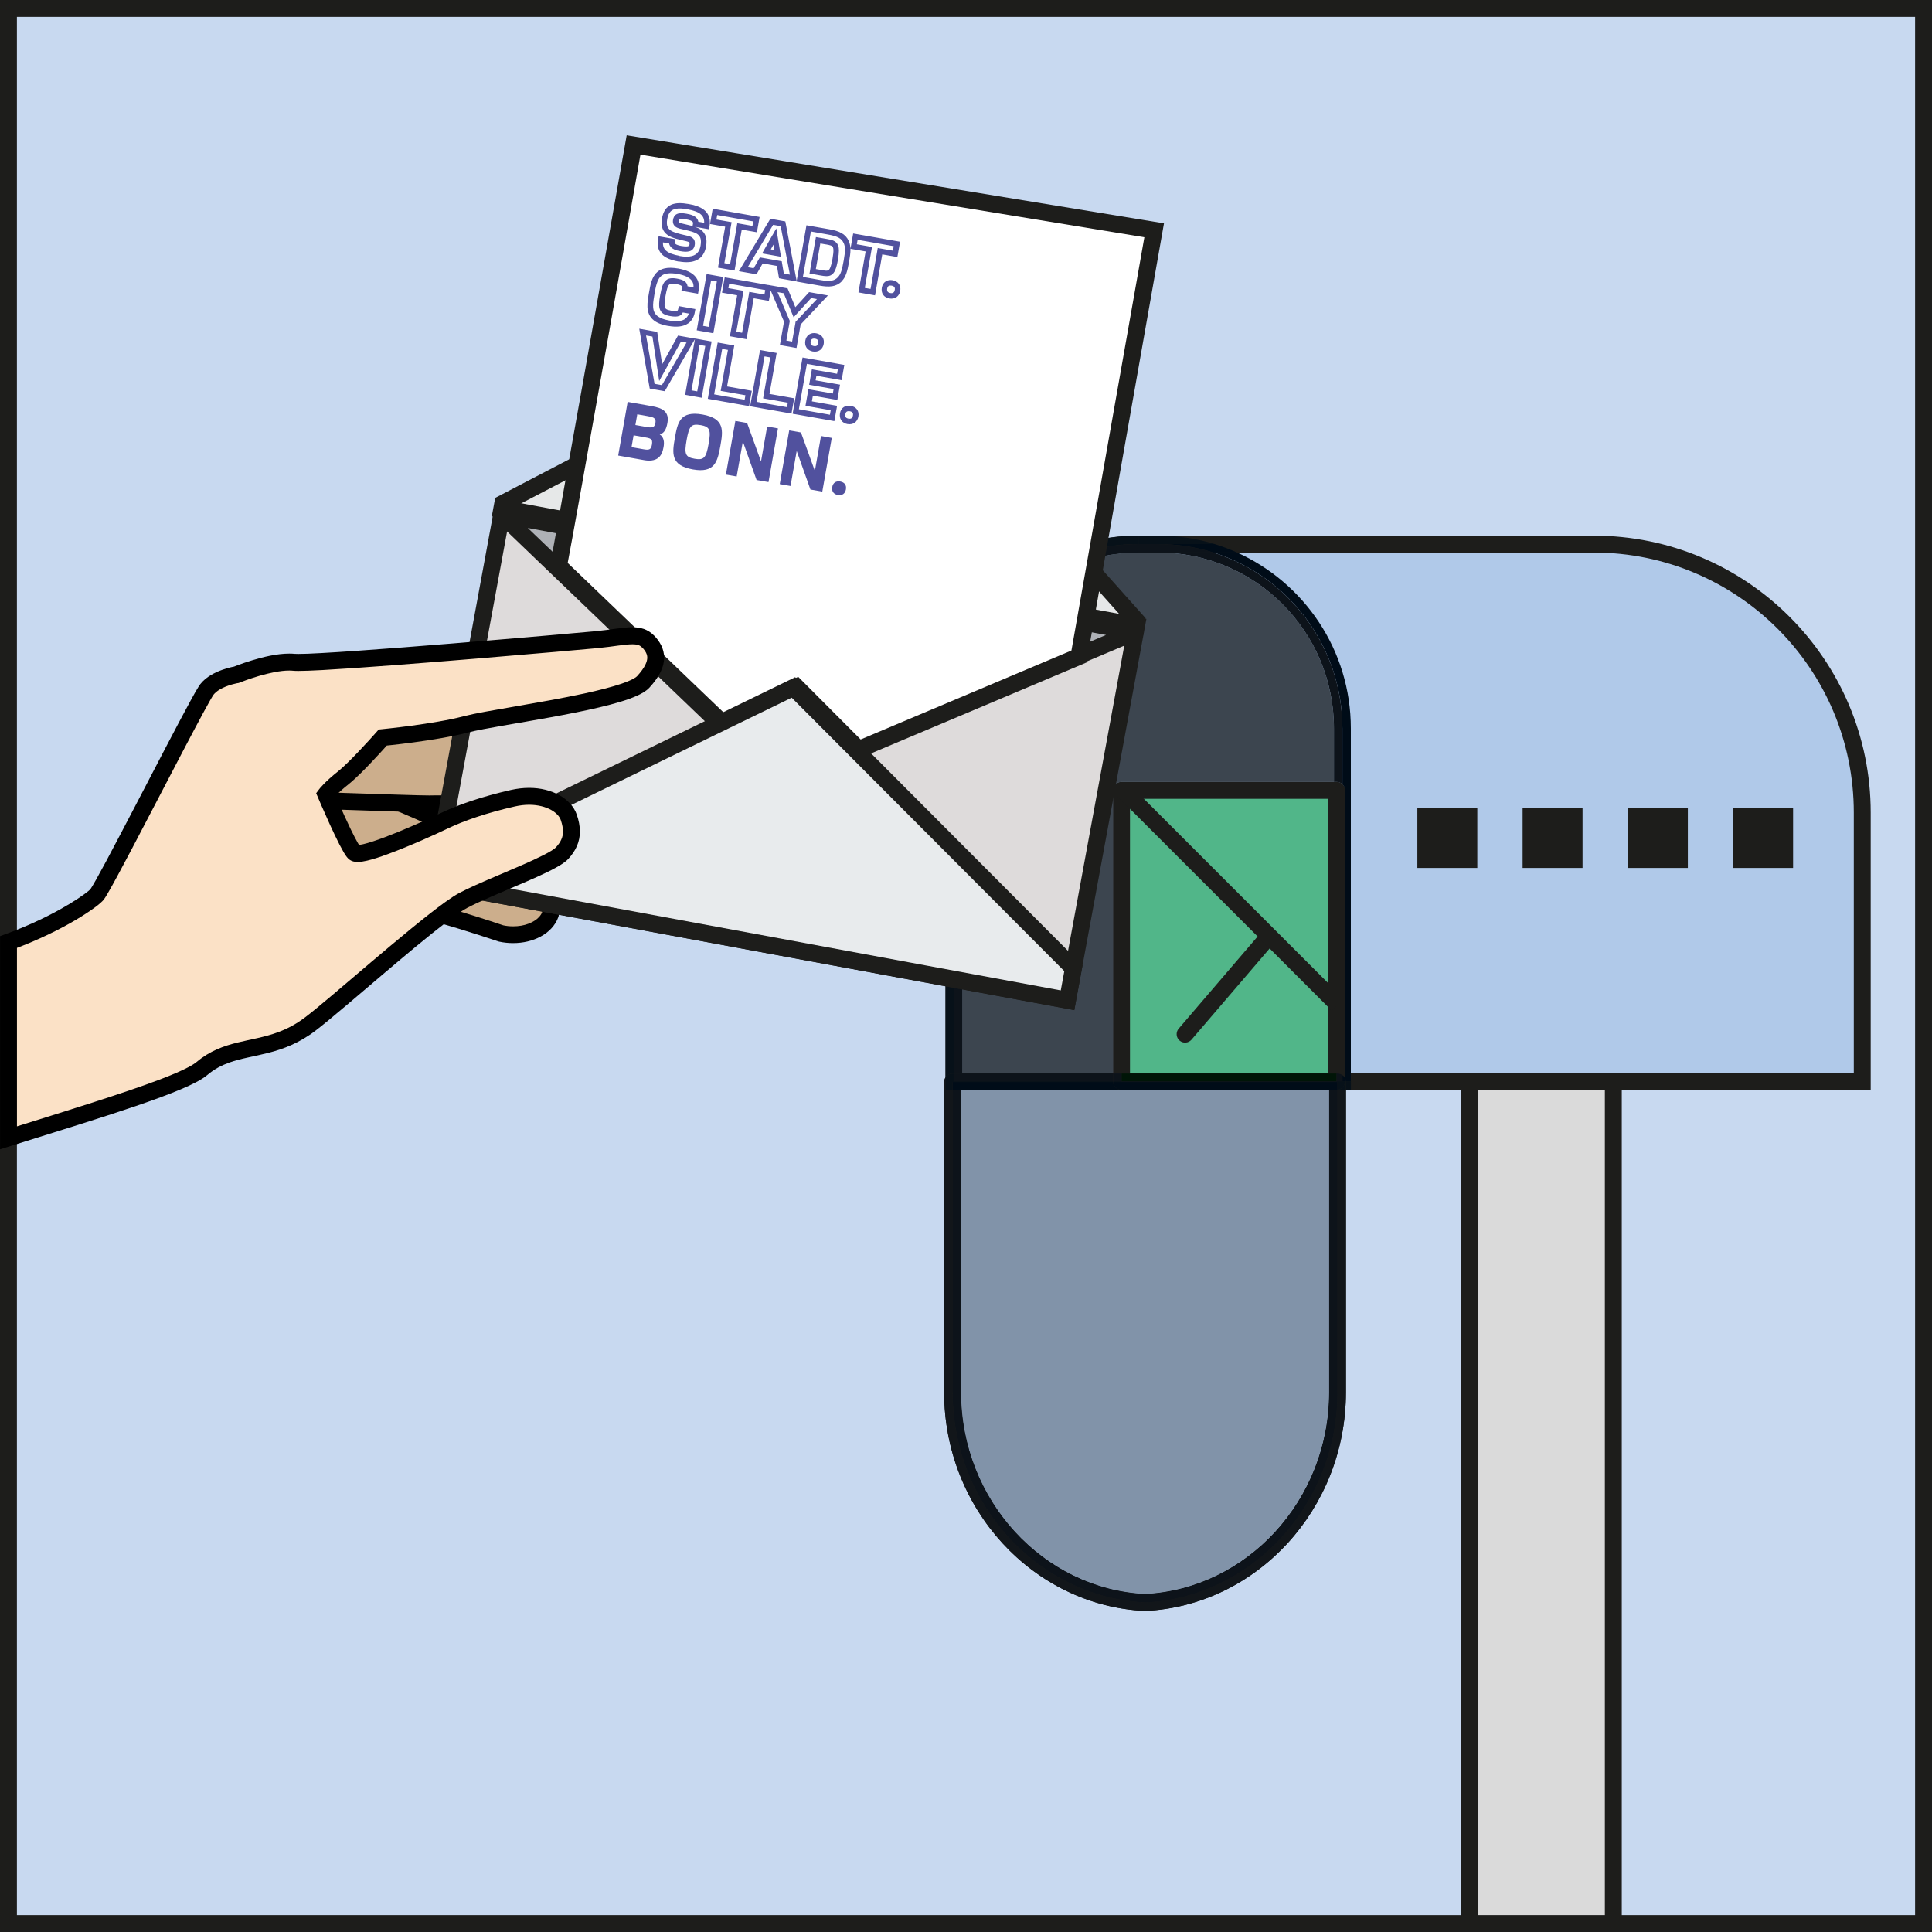 <?xml version="1.0" encoding="UTF-8"?>
<svg id="Ebene_1" xmlns="http://www.w3.org/2000/svg" version="1.1" xmlns:xlink="http://www.w3.org/1999/xlink" viewBox="0 0 400 400">
  <rect x="0" y="0" width="400" height="400" fill="#333333" stroke="none"/>
  <!-- Generator: Adobe Illustrator 29.8.3, SVG Export Plug-In . SVG Version: 2.1.1 Build 3)  -->
  <defs>
    <style>
      .st0 {
        fill: #cfcccc;
      }

      .st1 {
        fill: #071119;
      }

      .st2 {
        fill: #dadada;
      }

      .st3 {
        fill: #12161a;
      }

      .st4 {
        fill: #1d1d1b;
      }

      .st5 {
        fill: #0d131a;
      }

      .st6 {
        fill: #fff;
      }

      .st7 {
        fill: #3c454f;
      }

      .st8 {
        fill: none;
      }

      .st9 {
        fill: #dedbdb;
      }

      .st10 {
        fill: #001507;
      }

      .st11 {
        fill: #e6e8e8;
      }

      .st12 {
        fill: #b0c9e9;
      }

      .st13 {
        fill: #000c18;
      }

      .st14 {
        fill: #8193a9;
      }

      .st15 {
        fill: #fbe1c6;
      }

      .st16 {
        fill: #aeb1b6;
      }

      .st17 {
        fill: #51b689;
      }

      .st18 {
        fill: #e8ebed;
      }

      .st19 {
        fill: #51519e;
      }

      .st20 {
        fill: #c8d9f0;
      }

      .st21 {
        fill: #ccae8c;
      }

      .st22 {
        clip-path: url(#clippath);
      }
    </style>
    <clipPath id="clippath">
      <rect class="st8" width="400" height="400"/>
    </clipPath>
  </defs>
  <g class="st22">
    <path class="st20" d="M1.75,1.75v396.5h396.5V1.75H1.75"/>
    <path class="st4" d="M1.75,1.75H0c0,132.16,0,264.34,0,396.5v1.75h400V0H0v1.75h1.75v1.75h396.5v-1.75h-1.75v396.5h1.75v-1.75H1.75v1.75h1.75V1.75h-1.75v1.75-1.75h0Z"/>
  </g>
  <path class="st12" d="M197.23,288.26v-64.25h79.68v64.25c0,23.27-17.75,42.44-39.84,43.51-22.09-1.07-39.84-20.24-39.84-43.51"/>
  <path class="st4" d="M197.23,288.26h1.75v-62.5h76.19v62.5c0,11.19-4.27,21.38-11.18,28.9-6.91,7.52-16.44,12.35-27,12.87l.08,1.75.08-1.75c-10.56-.51-20.09-5.35-27-12.87-6.91-7.52-11.18-17.71-11.18-28.9h-3.5c0,12.09,4.61,23.12,12.1,31.27,7.49,8.15,17.88,13.43,29.41,14h.17c11.53-.56,21.92-5.85,29.41-14,7.49-8.15,12.1-19.18,12.1-31.27v-64.25c0-.46-.19-.91-.51-1.24s-.78-.51-1.24-.51h-79.68c-.46,0-.91.19-1.24.51-.33.33-.51.78-.51,1.24v64.25h1.75"/>
  <polygon class="st2" points="304.18 221.7 304.18 398.25 334.02 398.25 334.02 221.7 304.18 221.7 304.18 221.7"/>
  <polygon class="st4" points="304.18 221.7 302.43 221.7 302.43 400 335.77 400 335.77 219.95 302.43 219.95 302.43 221.7 304.18 221.7 304.18 223.45 332.27 223.45 332.27 396.5 305.93 396.5 305.93 221.7 304.18 221.7 304.18 223.45 304.18 221.7 304.18 221.7"/>
  <path class="st12" d="M235.69,112.64c-21.09,0-38.18,17.1-38.18,38.18v73.03h188.05v-55.6c0-30.71-24.89-55.61-55.6-55.61h-94.27"/>
  <path class="st4" d="M235.69,112.64v-1.75c-22.05,0-39.93,17.88-39.93,39.93v74.78h191.55v-57.35c0-31.68-25.68-57.35-57.35-57.35h-94.27v3.5h94.27c14.88,0,28.33,6.03,38.08,15.77,9.75,9.75,15.77,23.2,15.77,38.08v53.85h-184.55v-71.28c0-10.07,4.08-19.16,10.67-25.76,6.6-6.6,15.7-10.67,25.76-10.67v-1.75"/>
  <path class="st7" d="M230.45,222.1h-31.19v-71.28c0-10.07,4.08-19.16,10.67-25.76,6.6-6.6,15.7-10.67,25.76-10.67h4.06c10.07,0,19.16,4.08,25.76,10.67,6.6,6.6,10.67,15.7,10.67,25.76v11.07h-43.98c-.46,0-.91.19-1.24.51-.33.33-.51.78-.51,1.24h0v58.46"/>
  <path class="st7" d="M232.2,222.1h-1.75v-58.46c0-.46.19-.91.51-1.24.33-.33.78-.51,1.24-.51h43.98v1.75h-43.98v58.46"/>
  <path class="st13" d="M279.68,222.1h-1.21v-58.46c0-.46-.19-.91-.51-1.24,0,0-.02-.02-.03-.03v-11.55c0-17.1-11.23-31.57-26.72-36.43h4.91c13.89,6.25,23.56,20.21,23.56,36.43v71.28"/>
  <path class="st1" d="M279.68,225.6h-1.02v-1.59h0c0-.05,0-.11,0-.16h1.03v1.75M195.76,223.06v-72.24c0-22.06,17.88-39.93,39.93-39.93v1.75c-21.09,0-38.18,17.1-38.18,38.18v71.44h-.28c-.46,0-.91.19-1.24.51-.09.09-.17.18-.23.29"/>
  <path class="st1" d="M251.48,112.64h-15.79v-1.75h4.06c4.08,0,8.02.61,11.73,1.75M235.69,112.64h0v-1.75h0v1.75"/>
  <path class="st13" d="M279.68,223.85h-1.03c-.02-.22-.08-.43-.18-.63v-1.12h1.21v1.75M197.51,222.26h0v-71.44c0-21.09,17.1-38.18,38.18-38.18h0c-21.09,0-38.18,17.1-38.18,38.18v71.44M256.12,114.39h-4.91c-3.62-1.14-7.47-1.75-11.46-1.75h-4.06,15.79c1.59.49,3.14,1.08,4.64,1.75M235.69,112.64h0"/>
  <path class="st5" d="M230.45,222.1h-31.19v-71.28c0-10.07,4.08-19.16,10.67-25.76,6.6-6.6,15.7-10.67,25.76-10.67v-1.75h0v1.75c-10.07,0-19.16,4.08-25.76,10.67-6.6,6.6-10.67,15.7-10.67,25.76v71.28h31.19M277.93,162.37c-.32-.31-.76-.48-1.21-.48h-.54v-11.07c0-10.07-4.07-19.16-10.67-25.76-6.6-6.6-15.7-10.67-25.76-10.67h-4.06,15.52c15.49,4.87,26.72,19.34,26.72,36.43v11.55"/>
  <path class="st5" d="M230.45,222.26h-32.94v-71.44c0-21.09,17.1-38.18,38.18-38.18v1.75c-10.07,0-19.16,4.08-25.76,10.67-6.6,6.6-10.67,15.7-10.67,25.76v71.28h31.19v.16M251.21,114.39h-15.52v-1.75h4.06c3.99,0,7.84.61,11.46,1.75M235.69,114.39h0v-1.75h0v1.75"/>
  <path class="st13" d="M278.48,222.1h-.54v-59.73s.02.02.03.03c.33.33.51.78.51,1.24v58.46"/>
  <path class="st13" d="M278.48,223.22c-.08-.17-.19-.32-.32-.45-.07-.07-.14-.13-.22-.19v-.49h.54v1.12"/>
  <path class="st5" d="M277.93,222.1h-1.21v-58.46h-.54v-1.75h.54c.45,0,.88.18,1.21.48v59.73M232.2,222.1h-1.75,1.75"/>
  <path class="st5" d="M277.93,222.58c-.29-.21-.65-.33-1.02-.33h-.19v-.16h1.21v.49M232.2,222.26h-1.75v-.16h1.75v.16"/>
  <polygon class="st4" points="293.45 167.29 293.45 179.7 305.86 179.7 305.86 167.29 293.45 167.29 293.45 167.29"/>
  <polygon class="st4" points="315.24 167.29 315.24 179.7 327.65 179.7 327.65 167.29 315.24 167.29 315.24 167.29"/>
  <polygon class="st4" points="337.04 167.29 337.04 179.7 349.45 179.7 349.45 167.29 337.04 167.29 337.04 167.29"/>
  <polygon class="st4" points="358.83 167.29 358.83 179.7 371.24 179.7 371.24 167.29 358.83 167.29 358.83 167.29"/>
  <polyline class="st17" points="232.2 163.64 232.2 223.89 276.73 223.89 276.73 163.64 232.2 163.64"/>
  <path class="st4" d="M232.2,163.64h-1.75v60.25c0,.46.19.91.51,1.24.33.33.78.51,1.24.51h44.53c.46,0,.91-.19,1.24-.51s.51-.78.51-1.24v-60.25c0-.46-.19-.91-.51-1.24-.33-.33-.78-.51-1.24-.51h-44.53c-.46,0-.91.19-1.24.51-.33.33-.51.78-.51,1.24h1.75v1.75h42.78v56.75h-41.03v-58.5h-1.75v1.75-1.75"/>
  <path class="st4" d="M246.69,215.25l17.18-20.05c.63-.73.54-1.84-.19-2.47-.73-.63-1.84-.54-2.47.19l-17.18,20.05c-.63.73-.54,1.84.19,2.47.73.63,1.84.54,2.47-.19"/>
  <polyline class="st4" points="231.26 164.77 275.77 209.28 278.25 206.81 233.74 162.3"/>
  <path class="st14" d="M237.07,330.02c-10.52-.54-20.02-5.36-26.92-12.86-6.91-7.52-11.18-17.71-11.18-28.9v-62.5h76.19v62.5c0,11.19-4.27,21.38-11.18,28.9-6.9,7.5-16.39,12.33-26.92,12.86"/>
  <path class="st3" d="M237.16,333.52h-.17c-11.53-.56-21.92-5.85-29.41-14-7.49-8.15-12.1-19.18-12.1-31.27h0v-64.25c0-.34.1-.67.28-.95v2.54h1.47v62.66c0,23.27,17.75,42.44,39.84,43.51,22.09-1.07,39.84-20.24,39.84-43.51v-62.63c.07,0,.13-.02.19-.03h1.56v62.66c0,12.09-4.61,23.12-12.1,31.27-7.48,8.15-17.88,13.43-29.41,14"/>
  <path class="st5" d="M237.07,331.77c-22.09-1.07-39.84-20.24-39.84-43.51v-62.66h34.59c.12.03.25.04.38.04h44.53c.06,0,.13,0,.19,0v62.63c0,23.27-17.75,42.44-39.84,43.51M198.98,288.26h0c0,11.19,4.27,21.38,11.18,28.9,6.89,7.5,16.39,12.33,26.92,12.86,10.52-.54,20.02-5.36,26.92-12.86,6.91-7.52,11.18-17.71,11.18-28.9v-62.5h-76.19v62.5h0"/>
  <path class="st1" d="M278.66,225.6h-1.56c.32-.07.62-.24.86-.47.33-.33.51-.78.51-1.24v-.04h.18c0,.05,0,.11,0,.16v1.59M197.23,225.6h-1.47v-2.54c.07-.1.15-.2.23-.29.33-.33.78-.51,1.24-.51h.28v1.59h32.94v.04s0,.08,0,.12h-33.22v1.59"/>
  <path class="st13" d="M231.82,225.6h-34.59v-1.59h33.22c.03.42.21.82.51,1.12.23.23.53.4.86.47"/>
  <path class="st13" d="M278.66,223.85h-.18v-.63c.1.2.16.41.18.63"/>
  <polyline class="st5" points="230.45 223.85 197.51 223.85 197.51 222.26 230.45 222.26 230.45 223.85"/>
  <polyline class="st10" points="276.73 223.89 232.2 223.89 232.2 223.85 232.2 222.26 276.73 222.26 276.73 223.85 276.73 223.89"/>
  <path class="st3" d="M276.92,225.63v-.03h.19c-.06.01-.13.02-.19.03"/>
  <path class="st5" d="M276.73,225.64h-44.53c-.13,0-.26-.01-.38-.04h45.1v.03c-.06,0-.13,0-.19,0"/>
  <path class="st1" d="M277.11,225.6h-.19v-1.59h-46.46s0-.08,0-.12v-.04h1.75v.04h44.53v-.04h1.75v.04c0,.46-.19.91-.51,1.24-.24.23-.53.4-.86.47"/>
  <path class="st13" d="M276.92,225.6h-45.1c-.32-.07-.62-.24-.86-.47-.3-.3-.48-.7-.51-1.12h46.46v1.59"/>
  <path class="st13" d="M278.48,223.85h-.54v-1.26c.08.06.15.12.22.19.13.13.24.28.32.45v.63"/>
  <path class="st5" d="M277.93,223.85h-1.21v-1.59h.19c.36,0,.72.12,1.02.33v1.26M232.2,223.85h-1.75v-1.59h1.75v1.59"/>
  <polygon class="st11" points="104.09 104.23 103.86 105.49 235.08 129.77 235.31 128.51 178.83 65.27 104.09 104.23 104.09 104.23"/>
  <polygon class="st4" points="104.09 104.23 102.37 103.92 101.82 106.9 236.48 131.81 237.18 127.98 179.23 63.09 102.53 103.08 102.37 103.92 104.09 104.23 104.9 105.79 178.43 67.45 233.43 129.03 233.35 129.45 235.08 129.77 235.39 128.05 104.18 103.77 103.86 105.49 105.58 105.81 105.81 104.55 104.09 104.23 104.9 105.79 104.09 104.23 104.09 104.23"/>
  <path class="st21" d="M67.5,160.09c14.31,5.54,27.07,11.09,28.5,12.41,10.61,5.43,18.65,12.97,17.95,16.85-1.12,3.14-5.68,4.9-10.2,3.93-7.52-2.53-15.35-4.83-17.48-5.15q-2.13-.32-25.33-6.67c-.39-.11-.6-.5-.47-.88l7.02-20.5h0Z"/>
  <path d="M67.5,160.09l-.63,1.63c7.13,2.76,13.88,5.53,19.01,7.76,2.56,1.12,4.72,2.1,6.31,2.88.79.39,1.44.72,1.91.99.23.13.42.24.55.33l.15.1.03.02h0s.21-.25.21-.25l-.22.24h0s.21-.24.21-.24l-.22.24.18.16.21.11c4.96,2.54,9.35,5.56,12.43,8.37,1.54,1.4,2.75,2.75,3.53,3.9.39.57.67,1.1.84,1.54.18.44.23.78.23.99v.18s1.71.31,1.71.31l-1.65-.59c-.14.39-.37.76-.71,1.12-.5.54-1.25,1.02-2.18,1.37-.92.35-2.02.54-3.16.54-.7,0-1.42-.07-2.14-.23l-.37,1.71.56-1.66c-3.78-1.27-7.64-2.49-10.82-3.42-1.59-.47-3.02-.87-4.2-1.18-1.18-.31-2.09-.52-2.76-.62-.54-.08-.86-.13-1.48-.26-.92-.2-2.5-.6-6-1.55-3.5-.95-8.94-2.44-17.64-4.82l-.28,1.02.84-.64c-.14-.19-.35-.33-.56-.38l-.28,1.02.84-.64-.86.65h1.08c0-.23-.08-.47-.22-.65l-.86.65h1.08-1.04l.99.34c.04-.1.06-.22.06-.34h-1.04l.99.34c3.51-10.25,5.27-15.37,6.15-17.93q.88-2.56.88-2.56l-1.66-.57-.63,1.63.63-1.63-1.66-.57s0,0-.88,2.56c-.88,2.56-2.63,7.69-6.15,17.93-.09.26-.13.53-.13.8,0,.53.18,1.05.49,1.47.32.42.78.73,1.3.87,11.6,3.18,17.4,4.77,20.58,5.6,1.59.42,2.54.65,3.24.81.71.15,1.18.22,1.71.3.39.06,1.27.25,2.39.54,3.38.88,9.18,2.65,14.79,4.53l.09.03.1.02c.96.21,1.93.3,2.87.3,2.06,0,4.03-.46,5.68-1.35.83-.44,1.58-1,2.21-1.67.63-.67,1.14-1.46,1.46-2.35l.05-.13.02-.14c.05-.27.07-.54.07-.8,0-.79-.19-1.54-.48-2.28-.52-1.29-1.37-2.57-2.48-3.88-1.67-1.97-3.95-4.01-6.67-6.02-2.72-2.01-5.88-3.97-9.31-5.73l-.8,1.56,1.19-1.29c-.21-.19-.41-.33-.63-.48-.41-.27-.92-.55-1.56-.89-2.22-1.15-5.96-2.85-10.66-4.85-4.69-1.99-10.32-4.27-16.2-6.55l-1.7-.66-.59,1.72,1.66.57h0Z"/>
  <path class="st21" d="M56.73,151.07c13.09-1.93,24.49-3.2,25.46-2.82,23.88,3.81,43.16,8.69,43.05,10.88,1.43,2.71-2.4,6.42-8.55,8.29-12.35-.59-24.2-1.02-26.45-.96q-2.26.06-29.44-.84c-.4-.01-.8-.34-.89-.73l-3.17-13.81h0Z"/>
  <path d="M56.73,151.07l.26,1.73c5.75-.85,11.17-1.57,15.51-2.08,2.17-.25,4.07-.45,5.6-.59,1.52-.14,2.69-.21,3.32-.21.16,0,.29,0,.34,0h.02s.12-.95.12-.95l-.34.89c.2.07.23.06.23.06l.12-.95-.34.89.17.07.18.03c11.86,1.9,22.59,4.05,30.31,6,3.85.97,6.96,1.9,9.02,2.68,1.03.39,1.8.75,2.21,1,.1.06.18.12.23.15l.06.05.2-.2-.22.17.02.03.2-.2-.22.17.72-.58-.85.36c.05.12.1.18.12.22l.72-.58-.85.36,1.19-.51h-1.29c0,.21.05.39.1.51l1.19-.51h-1.29,1.34l-1.34-.06v.06s1.34,0,1.34,0l-1.34-.06-.02.47.22.42c.07.14.09.24.1.39,0,.21-.08.55-.37,1.01-.42.68-1.3,1.53-2.55,2.32-1.24.79-2.85,1.53-4.69,2.09l.51,1.67.08-1.75c-5.8-.28-11.48-.52-16.12-.69-4.65-.17-8.22-.28-9.88-.28-.22,0-.41,0-.58,0h-.03s.03,0,.03,0c-.46.01-.8.02-1.3.02-1.96,0-6.4-.15-28.04-.86l-.03.8.52-.63c-.1-.08-.23-.16-.49-.17l-.03.8.52-.63-.52.63.78-.18c-.06-.25-.17-.37-.26-.45l-.52.63.78-.18c-1.58-6.91-2.38-10.36-2.77-12.09q-.4-1.72-.4-1.73l-1.71.39.26,1.73-.26-1.73-1.71.39s0,0,.4,1.73c.4,1.73,1.19,5.18,2.77,12.09.15.64.5,1.12.92,1.47.42.35.96.6,1.62.62,21.66.72,26.04.86,28.16.86.54,0,.93-.01,1.39-.02h0c.12,0,.28,0,.48,0,1.54,0,5.13.1,9.75.27,4.63.17,10.3.41,16.09.69h.3s.29-.07.29-.07c2.82-.86,5.22-2.08,7-3.51.89-.72,1.63-1.5,2.18-2.37.55-.86.91-1.83.91-2.88,0-.69-.17-1.39-.5-2.01l-1.55.81,1.75.08v-.09c0-.39-.11-.74-.24-1-.27-.51-.59-.79-.91-1.05-.6-.47-1.31-.83-2.22-1.22-1.57-.67-3.7-1.38-6.36-2.14-7.95-2.26-20.55-4.91-34.8-7.18l-.28,1.73.63-1.63c-.19-.07-.32-.1-.44-.12-.34-.06-.61-.06-.96-.06-.84,0-2.05.08-3.63.22-4.71.42-12.64,1.41-21.31,2.69l-1.87.28.42,1.85,1.71-.39h0Z"/>
  <polygon class="st9" points="104.09 105.27 235.31 129.54 221.02 207.09 89.8 182.82 104.09 105.27 104.09 105.27"/>
  <polygon class="st4" points="104.09 105.27 103.77 106.99 233.27 130.94 219.62 205.05 91.84 181.41 105.81 105.58 104.09 105.27 103.77 106.99 104.09 105.27 102.37 104.95 87.77 184.22 222.42 209.13 237.35 128.14 102.69 103.23 102.37 104.95 104.09 105.27 104.09 105.27"/>
  <path class="st0" d="M105.88,105.6l127.03,23.5c1.33,1.04,2.16,1.7,2.16,1.7l-73.56,31.05-57.67-55.32,2.03-.93h0Z"/>
  <polygon class="st16" points="103.86 106.53 161.52 161.85 235.08 130.8 103.86 106.53 103.86 106.53"/>
  <path class="st4" d="M103.86,106.53l-1.21,1.26,57.66,55.32c.5.48,1.25.62,1.89.35l73.55-31.05c.71-.3,1.14-1.03,1.06-1.8-.08-.77-.66-1.39-1.42-1.53l-131.22-24.27c-.76-.14-1.52.24-1.88.92-.35.69-.21,1.53.35,2.06l1.21-1.26-.32,1.72,125.47,23.21-67.11,28.33-56.83-54.52-1.21,1.26-.32,1.72.32-1.72h0Z"/>
  <path class="st6" d="M115.64,117.14c.74-3.15,15.54-87.13,15.54-87.13l107.78,17.67-15.57,88.24-45.61,19.25-12.88-12.92-15.32,7.46-33.94-32.56h0Z"/>
  <path class="st4" d="M115.64,117.14l1.7.4c.03-.15.07-.33.12-.59.39-1.99,1.55-8.36,3.07-16.85,4.56-25.46,12.37-69.79,12.37-69.79l-1.72-.3-.28,1.73,106.03,17.38-15.1,85.56-43.64,18.42-12.93-12.97-15.35,7.47-33.06-31.71-1.21,1.26,1.7.4-1.7-.4-1.21,1.26,34.82,33.4,15.3-7.44,12.83,12.87,47.57-20.08,16.04-90.92-111.24-18.23-.3,1.7s-.23,1.31-.64,3.61c-1.42,8.06-4.99,28.25-8.28,46.77-1.64,9.26-3.22,18.1-4.43,24.8-.6,3.35-1.11,6.16-1.49,8.22-.19,1.03-.35,1.87-.47,2.49-.12.62-.2,1.04-.23,1.14l-.23.97.72.69,1.21-1.26h0Z"/>
  <polygon class="st18" points="222.24 200.48 221.02 207.09 89.8 182.82 90.66 178.15 164.27 142.33 222.24 200.48 222.24 200.48"/>
  <polygon class="st4" points="222.24 200.48 220.52 200.16 219.62 205.05 91.84 181.42 92.23 179.33 163.91 144.45 221 201.71 222.24 200.48 220.52 200.16 222.24 200.48 223.48 199.24 164.63 140.21 89.1 176.96 87.77 184.22 222.42 209.13 224.13 199.89 223.48 199.24 222.24 200.48 222.24 200.48"/>
  <path class="st15" d="M134.17,132.81c-1.99-2.08-4.85-.94-10.66-.39-5.81.55-58.13,5.13-62.66,4.69-4.53-.45-11.9,2.58-11.9,2.58,0,0-4.27.68-6.11,3.04-1.84,2.36-20.23,38.88-22.71,42.39-.66.93-7.46,5.91-18.38,9.9v40.53c19.23-6.02,36.31-11.2,40.06-14.36,6.6-5.56,13.98-2.8,22.42-9.2,6.05-4.59,26.08-22.64,31.69-25.6,5.61-2.96,18.36-7.49,20.45-9.76,2.09-2.27,2.38-4.48,1.38-7.44-1-2.95-5.64-5.3-11.57-3.95-5.92,1.35-10.76,3.02-14.31,4.72-3.55,1.71-17.21,7.89-18.55,6.53-1.34-1.36-5.87-12.06-5.87-12.06,0,0,.97-1.3,3.66-3.43,2.69-2.13,8.15-8.32,8.15-8.32,0,0,10.84-1.03,17.27-2.74,6.44-1.71,33.12-4.92,36.65-8.77,3.54-3.85,2.99-6.3,1-8.38h0Z"/>
  <path d="M134.17,132.81l1.26-1.21c-.6-.63-1.35-1.11-2.13-1.38-.79-.27-1.59-.36-2.4-.36-1.05,0-2.13.14-3.36.3-1.23.17-2.6.36-4.19.52-2.75.26-16.1,1.44-29.79,2.55-6.85.56-13.78,1.1-19.51,1.5-2.87.2-5.44.37-7.54.48-2.1.12-3.75.18-4.73.18-.37,0-.65-.01-.76-.02h0c-.38-.04-.76-.05-1.14-.05-2.59,0-5.42.71-7.67,1.39-2.25.68-3.89,1.35-3.92,1.37l.66,1.62-.28-1.73c-.07.01-1.22.2-2.68.72-.73.26-1.53.61-2.33,1.08-.79.48-1.57,1.08-2.21,1.9-.11.15-.21.29-.31.45-.4.62-.97,1.63-1.72,3.01-2.62,4.79-7.3,13.83-11.59,22.06-2.15,4.11-4.2,8.02-5.83,11.08-.82,1.53-1.54,2.84-2.11,3.86-.29.51-.53.94-.74,1.28-.2.34-.37.6-.45.72h0l.47.33-.43-.38-.04.05.47.33-.43-.38s-.18.19-.44.4c-.92.76-2.97,2.19-5.88,3.81-2.92,1.62-6.73,3.45-11.26,5.11l-1.15.42v44.13l2.27-.71c9.61-3.01,18.7-5.81,25.88-8.26,3.59-1.23,6.71-2.37,9.2-3.42,1.25-.52,2.34-1.03,3.26-1.52.93-.49,1.69-.96,2.32-1.49,1.47-1.24,2.96-2,4.56-2.57,2.4-.86,5.1-1.24,8.11-2.01,3-.77,6.3-1.99,9.68-4.56,1.57-1.19,3.96-3.19,6.79-5.58,4.23-3.58,9.42-8.04,14.06-11.88,2.32-1.91,4.51-3.67,6.35-5.08,1.84-1.4,3.38-2.46,4.25-2.91,1.33-.7,3.15-1.53,5.15-2.4,3.01-1.31,6.41-2.71,9.3-4.01,1.44-.65,2.76-1.28,3.84-1.88.55-.3,1.04-.59,1.47-.88.43-.3.81-.59,1.16-.96.77-.84,1.38-1.72,1.79-2.68.41-.95.61-1.97.61-2.99,0-1.16-.24-2.32-.65-3.51-.59-1.7-1.91-3.07-3.61-4.02-1.71-.95-3.85-1.51-6.25-1.51-1.19,0-2.45.14-3.75.43-6.03,1.37-10.98,3.07-14.68,4.85-1.56.75-5.21,2.43-8.82,3.9-1.8.74-3.6,1.42-5.11,1.91-.75.24-1.43.44-1.99.57-.55.13-.99.18-1.15.18h-.06s-.06.57-.06.57l.2-.54c-.1-.04-.14-.04-.14-.04l-.06.57.2-.54-.43,1.15.87-.86c-.18-.18-.34-.25-.44-.29l-.43,1.15.87-.86-.12.12.12-.11h0s-.12.11-.12.11l.12-.11s-.24-.32-.46-.71c-.4-.69-.94-1.74-1.5-2.89-.84-1.73-1.73-3.72-2.41-5.26-.34-.77-.63-1.44-.83-1.91-.2-.47-.32-.74-.32-.74l-1.61.68,1.4,1.04-.51-.38.5.38h0s-.51-.38-.51-.38l.5.38s.93-1.2,3.35-3.12c.76-.61,1.63-1.42,2.55-2.32,2.73-2.7,5.81-6.19,5.82-6.2l-1.31-1.16.17,1.74s2.74-.26,6.29-.74c3.55-.48,7.9-1.16,11.27-2.05.73-.19,1.83-.43,3.16-.68,4.68-.9,12.27-2.07,19.1-3.45,3.42-.69,6.64-1.43,9.27-2.23,1.32-.4,2.48-.82,3.47-1.27.99-.46,1.82-.92,2.5-1.65,1-1.09,1.74-2.12,2.26-3.14.51-1.02.78-2.05.78-3.06,0-.93-.23-1.8-.61-2.56-.38-.76-.89-1.42-1.45-2.01l-1.26,1.21-1.26,1.21c.39.41.67.79.84,1.14.17.35.25.65.25,1.01,0,.38-.1.86-.41,1.5-.32.64-.86,1.42-1.7,2.34-.06.06-.24.22-.54.4-.56.34-1.48.74-2.64,1.14-2.03.7-4.77,1.39-7.79,2.05-4.54.98-9.72,1.88-14.27,2.67-2.27.39-4.39.76-6.19,1.09-1.81.33-3.3.64-4.38.92-3.08.82-7.36,1.5-10.83,1.97-1.74.23-3.28.42-4.39.54-.55.06-1,.11-1.3.14-.3.03-.47.05-.47.05l-.69.07-.46.52s-.08.09-.23.26c-.53.6-1.91,2.13-3.44,3.74-.76.8-1.56,1.62-2.31,2.35-.74.72-1.44,1.36-1.94,1.76-2.8,2.22-3.88,3.63-3.97,3.76l-.6.8.39.92s1.14,2.69,2.45,5.56c.66,1.44,1.36,2.92,1.99,4.15.32.62.62,1.17.9,1.65.14.24.28.45.42.65.14.2.28.39.48.59.37.37.76.52,1.08.61.33.08.61.1.88.1.63,0,1.25-.11,1.95-.27,1.21-.28,2.65-.75,4.2-1.32,4.64-1.69,10.3-4.28,12.44-5.31,3.39-1.63,8.12-3.27,13.94-4.59,1.05-.24,2.05-.35,2.97-.35,1.86,0,3.42.44,4.55,1.06,1.13.63,1.78,1.43,2,2.09.32.94.46,1.72.46,2.39,0,.59-.1,1.09-.33,1.61-.22.52-.59,1.08-1.15,1.69-.06.07-.39.35-.88.65-.86.54-2.2,1.21-3.77,1.94-2.36,1.09-5.24,2.29-7.99,3.47-2.76,1.18-5.39,2.33-7.33,3.35-.83.44-1.8,1.08-2.93,1.89-3.94,2.83-9.86,7.79-15.49,12.56-2.81,2.39-5.55,4.73-7.9,6.71-2.35,1.99-4.34,3.63-5.61,4.59-1.96,1.49-3.83,2.43-5.68,3.11-2.77,1.02-5.51,1.43-8.33,2.12-2.81.69-5.73,1.71-8.48,4.03-.31.26-.9.65-1.7,1.07-1.4.74-3.43,1.61-5.93,2.56-7.51,2.86-19.2,6.45-31.82,10.4l.52,1.67h1.75v-40.53h-1.75l.6,1.64c5.57-2.04,10.09-4.32,13.32-6.23,1.62-.96,2.91-1.82,3.87-2.52.48-.35.87-.66,1.19-.94.16-.14.3-.27.43-.4.13-.13.25-.26.39-.45.21-.3.44-.67.72-1.15,1.05-1.79,2.83-5.1,4.96-9.14,3.19-6.05,7.15-13.71,10.48-20.06,1.66-3.17,3.17-6.02,4.33-8.17.58-1.07,1.08-1.97,1.46-2.64.19-.33.36-.61.48-.82.12-.2.22-.34.23-.35.28-.36.72-.73,1.25-1.05.79-.48,1.76-.83,2.52-1.05.38-.11.7-.18.92-.23.11-.02.2-.04.25-.05h.06s.01-.01.01-.01l-.08-.49.08.49h0l-.08-.49.08.49.2-.03.19-.08.06-.02c.32-.13,1.93-.76,3.94-1.35,2-.59,4.44-1.13,6.26-1.12.28,0,.55.01.8.04h0c.32.03.66.04,1.1.04,1.11,0,2.78-.07,4.92-.18,14.9-.81,52.11-4.08,56.98-4.54,1.69-.16,3.12-.37,4.33-.53,1.2-.16,2.17-.27,2.9-.27.56,0,.96.06,1.25.16.29.1.5.23.76.5l1.26-1.21h0Z"/>
  <path class="st19" d="M140.63,53.54l.1-.56c-1.31-.23-2.3-.59-2.84-1.09-.27-.25-.45-.52-.55-.88-.1-.35-.12-.79-.02-1.36v-.03s-.55-.1-.55-.1l-.1.56,2.32.41.1-.56-.56-.09c-.05.32-.02.65.11.92.2.42.55.69.93.87.38.18.82.29,1.27.37.68.12,1.28.18,1.84.04.28-.07.55-.21.76-.44.21-.23.34-.52.39-.83.06-.35.06-.68-.06-.99-.09-.23-.25-.42-.43-.56-.27-.2-.57-.3-.88-.38-.31-.08-.66-.15-1.03-.24h0c-1.06-.25-2.06-.5-2.64-.94-.29-.22-.49-.46-.61-.8-.12-.34-.16-.82-.04-1.48.1-.59.27-1.02.48-1.33.31-.46.7-.69,1.31-.82.61-.12,1.42-.08,2.41.1,1.32.23,2.29.6,2.82,1.11.27.25.44.53.55.89.1.36.12.8.02,1.36l.56.1.1-.56-2.28-.4-.1.56.56.1c.07-.37.02-.74-.14-1.04-.24-.45-.65-.71-1.05-.87-.41-.17-.84-.26-1.24-.33-.89-.15-1.48-.17-1.99.06-.25.11-.46.31-.58.53-.13.22-.18.43-.22.64-.06.33-.05.65.09.95.1.22.25.4.43.52.52.37,1.12.44,1.79.61h0c1.1.25,2.14.48,2.73.91.3.22.5.46.62.81.12.36.16.85.04,1.55-.09.53-.25.94-.46,1.26-.32.47-.74.77-1.36.93-.63.16-1.46.17-2.49-.01l-.1.56-.1.56c1.51.26,2.77.21,3.78-.31.5-.26.92-.63,1.23-1.11.31-.47.52-1.04.63-1.68.15-.83.12-1.53-.08-2.12-.3-.9-1-1.45-1.75-1.77-.76-.33-1.6-.5-2.41-.69h0c-.62-.14-1.12-.25-1.31-.37-.1-.06-.11-.09-.13-.11-.01-.03-.04-.1,0-.28.02-.14.06-.22.08-.26.04-.05.02-.06.22-.11.19-.04.58-.04,1.18.07.48.08.97.21,1.23.38.13.08.2.16.24.23.03.07.06.14.03.31l-.1.56,3.4.6.1-.56c.12-.69.11-1.31-.04-1.86-.23-.84-.8-1.48-1.54-1.92-.75-.44-1.66-.71-2.73-.89-1.41-.24-2.61-.29-3.61.15-.5.22-.93.58-1.25,1.06-.32.48-.53,1.06-.65,1.76-.14.8-.11,1.47.09,2.05.3.87.97,1.42,1.7,1.76.74.34,1.56.53,2.35.72h0s0,0,0,0c.7.16,1.23.27,1.43.39.1.06.1.08.12.11.01.03.04.14,0,.37-.03.15-.07.22-.11.26-.05.06-.17.13-.44.15-.27.02-.66-.01-1.12-.09-.53-.09-.97-.24-1.18-.39-.11-.08-.16-.14-.19-.2-.03-.06-.04-.13-.02-.27l.09-.55-3.42-.6-.1.56v.04c-.13.69-.12,1.32.04,1.87.24.84.82,1.47,1.57,1.9.75.43,1.67.69,2.72.88l.1-.56h0ZM153.12,46.87l-.56-.1-1.4,7.92-1.19-.21,1.5-8.48-3.14-.55.16-.93,7.47,1.32-.17.93-3.14-.55-.1.56.56.1-.1.56,3.7.65.56-3.17-9.71-1.71-.56,3.17,3.14.55-1.49,8.48,3.43.61,1.59-9.04-.56-.1-.1.56.1-.56h0ZM161.79,57.14l.56-.1-.5-2.95-4.53-.8-1.28,2.25-1.23-.22,5.26-8.77,1.56.27,1.91,10.04-1.65-.29-.1.56.56-.1-.56.1-.1.56,3.27.58-2.37-12.43-3.1-.55-6.51,10.86,3.65.64,1.28-2.25,2.95.52.43,2.55.39.07.1-.56h0ZM160.42,48.97l-.5-.28-2.13,3.78,3.9.69-.97-5.87-.79,1.41.5.28-.56.09.45,2.69-.73-.13,1.34-2.38-.49-.28-.56.09.56-.09h0ZM173.88,57.81l-.41-.4c-.41.41-.8.61-1.36.7-.56.09-1.29.04-2.25-.13l-3.63-.64,1.66-9.41,3.61.64c.95.17,1.66.38,2.15.65.49.28.8.61,1.04,1.14h0c.17.39.25.76.25,1.32,0,.56-.09,1.29-.27,2.31-.18,1.02-.34,1.75-.53,2.27-.19.53-.39.85-.68,1.15h0s.41.4.41.4l.41.4c.41-.42.71-.92.93-1.56.23-.64.39-1.41.58-2.45.18-1.05.29-1.83.29-2.51,0-.67-.11-1.25-.35-1.78h0c-.32-.73-.84-1.29-1.52-1.66-.68-.38-1.5-.6-2.51-.78l-4.73-.83-2.05,11.65,4.75.84c1.01.18,1.86.25,2.62.13.77-.12,1.45-.46,2-1.03h0s-.41-.4-.41-.4h0ZM171.1,50.04l.1-.56-2.27-.4-1.33,7.55,2.27.4h0c.46.08.86.15,1.26.15.29,0,.6-.05.88-.19.43-.22.73-.62.94-1.13.22-.52.38-1.17.53-2.07.14-.8.21-1.42.21-1.94,0-.39-.05-.73-.17-1.04-.17-.47-.55-.8-.96-.98-.41-.18-.85-.26-1.37-.35l-.1.56-.1.56c.45.08.8.15,1.03.24.17.07.27.13.33.2.09.1.17.26.2.67.02.41-.04,1.02-.19,1.88-.13.76-.27,1.32-.41,1.69-.11.28-.21.46-.3.56-.13.14-.21.17-.45.2-.24.02-.63-.04-1.14-.13h0s-1.15-.2-1.15-.2l.93-5.3,1.15.2.1-.56h0ZM182.2,52l-.56-.1-1.4,7.92-1.19-.21,1.49-8.48-3.14-.55.16-.93,7.47,1.32-.16.93-3.14-.55-.1.56.56.1-.1.56,3.7.65.56-3.17-9.71-1.71-.56,3.17,3.14.55-1.49,8.48,3.44.61,1.59-9.04-.56-.1-.1.56.1-.56h0ZM184.23,61.23l.1-.56c-.32-.06-.48-.18-.56-.3-.09-.13-.14-.32-.09-.62.06-.31.17-.45.29-.53.13-.08.32-.13.63-.08.3.05.47.17.56.29.09.12.15.29.09.6-.05.3-.16.46-.29.55-.13.09-.31.15-.63.09l-.1.56-.1.56c.55.1,1.09,0,1.5-.29.41-.3.66-.76.75-1.27.1-.54,0-1.08-.3-1.48-.3-.4-.77-.64-1.27-.73-.51-.09-1.02-.03-1.45.25-.43.27-.7.75-.79,1.29-.09.51-.02,1.03.26,1.45.28.42.76.69,1.31.79l.1-.56h0ZM142.17,66.51l-.33-.47c-.63.44-1.69.61-3.25.33h-.06s-.04.56-.04.56l.1-.56c-1.06-.19-1.79-.47-2.28-.8-.37-.25-.6-.51-.77-.81-.25-.44-.34-.99-.32-1.66.02-.67.15-1.44.29-2.26.13-.74.25-1.42.43-2.01.26-.89.61-1.5,1.2-1.86.59-.36,1.54-.53,3.13-.25.7.12,1.33.29,1.83.53.51.24.89.53,1.15.9.44.61.36,1.46.28,1.9l.56.1.1-.56-2.33-.41-.1.56.56.09c.04-.24.05-.49,0-.74-.07-.39-.36-.76-.74-.96-.37-.21-.83-.34-1.46-.45-.5-.09-.93-.12-1.34-.05-.31.05-.61.17-.85.37-.37.29-.61.71-.79,1.21-.18.5-.31,1.11-.45,1.87-.12.67-.2,1.24-.22,1.73-.01.37,0,.7.08,1.01.11.46.39.88.78,1.13.39.26.86.39,1.41.49.83.14,1.41.17,1.93-.05.26-.11.48-.31.61-.53.14-.22.21-.46.26-.7l-.56-.11-.1.56,2.33.41.1-.56-.56-.1c-.16.86-.43,1.3-.95,1.69l.33.46-.33-.47.33.47.33.46c.78-.55,1.24-1.38,1.41-2.42l.1-.56-3.44-.61-.11.55c-.03.16-.07.26-.11.32-.05.07-.05.09-.25.13-.2.04-.57.03-1.13-.07-.43-.08-.74-.17-.92-.28-.14-.08-.21-.15-.27-.25-.09-.14-.16-.38-.15-.8,0-.42.07-.99.2-1.72.11-.65.23-1.17.35-1.55.09-.29.19-.49.28-.63.15-.21.25-.27.45-.33.2-.05.55-.05,1.03.04.75.13,1.12.31,1.21.41l.07.12c.01.06.02.17-.01.33l-.09.55,3.44.61.1-.56c.09-.51.27-1.69-.47-2.75-.4-.57-.97-.99-1.61-1.28-.64-.3-1.35-.48-2.11-.62-1.16-.2-2.1-.21-2.88-.02-.59.14-1.08.39-1.47.74-.59.52-.95,1.2-1.19,1.94-.24.74-.39,1.55-.53,2.38-.13.74-.26,1.46-.3,2.17-.07,1.04.06,2.09.74,2.95.68.86,1.82,1.43,3.56,1.73h.03s.03,0,.03,0l.04-.56-.1.55h.06s.04-.55.04-.55l-.1.55c1.7.3,3.08.18,4.1-.52h0s0,0,0,0l-.33-.46h0ZM144.9,67.93l.56.1,1.76-9.97,1.2.21-1.66,9.41-1.75-.31-.1.56.56.1-.56-.1-.1.56,2.88.51,2.05-11.65-3.44-.61-2.05,11.65.56.1.1-.56h0ZM155.6,61.08l-.56-.1-1.4,7.92-1.19-.21,1.49-8.48-3.14-.55.16-.93,7.47,1.32-.16.93-3.14-.55-.1.56.56.1-.1.56,3.7.65.56-3.17-9.71-1.71-.56,3.17,3.14.55-1.5,8.48,3.44.61,1.59-9.04-.56-.1-.1.56.1-.56h0ZM165.25,66.93l-.56-.1-.69,3.89-1.19-.21.71-4.06-2.55-5.97,1.29.23,2.05,4.98,3.63-3.98,1.21.21-4.45,4.73-.03.17.56.1.42.39,5.77-6.14-3.9-.69-2.85,3.12-1.61-3.9-3.98-.7,3.24,7.59-.85,4.85,3.44.61.88-5.01-.56-.1.42.39-.42-.39h0ZM168.39,72.21l.1-.56c-.32-.06-.47-.18-.56-.3-.09-.13-.14-.32-.09-.62.06-.31.17-.45.29-.53.13-.08.32-.13.63-.08.3.05.47.17.56.29.09.12.15.29.09.6-.05.3-.17.46-.29.55-.13.09-.31.15-.63.09l-.1.56-.1.56c.55.1,1.09,0,1.5-.29.41-.3.66-.76.75-1.27.1-.54,0-1.08-.3-1.48-.3-.4-.77-.64-1.27-.73-.51-.09-1.02-.03-1.45.25-.43.27-.7.75-.79,1.29-.09.51-.02,1.03.26,1.45.28.42.76.69,1.31.79l.1-.56h0ZM137.34,80.37l.1-.56-1.92-.34-1.76-10.01,1.32.23,1.4,9.19,4.5-8.15,1.16.2-5.3,9.15.49.29.1-.56-.1.56.49.29,6.12-10.55-3.57-.63-3.28,5.94-1.02-6.7-3.72-.66,2.17,12.39,3.1.55.2-.34-.49-.29h0ZM142.51,81.28l.56.1,1.76-9.97,1.19.21-1.66,9.41-1.76-.31-.1.56.56.1-.56-.1-.1.56,2.88.51,2.05-11.65-3.43-.61-2.05,11.65.56.1.1-.56h0ZM147.2,82.11l.56.1,1.76-9.97,1.19.21-1.5,8.48,5.12.9-.16.93-6.88-1.21-.1.56.56.1-.56-.1-.1.56,8,1.41.56-3.17-5.12-.9,1.49-8.48-3.43-.61-2.05,11.65.56.1.1-.56h0ZM155.97,83.66l.56.1,1.76-9.97,1.19.21-1.49,8.48,5.12.9-.16.93-6.88-1.21-.1.56.56.1-.56-.1-.1.56,8,1.41.56-3.17-5.12-.9,1.49-8.48-3.44-.61-2.05,11.65.56.1.1-.56h0ZM164.74,85.2l.56.1,1.76-9.97,6.41,1.13-.16.93-5.22-.92-.56,3.19,5.06.89-.16.93-5.06-.89-.6,3.43,5.22.92-.16.93-6.97-1.23-.1.56.56.1-.56-.1-.1.56,8.09,1.43.56-3.17-5.22-.92.21-1.18,5.06.89.56-3.17-5.06-.89.17-.95,5.22.92.56-3.17-8.65-1.53-2.05,11.65.56.1.1-.56h0ZM175.56,87.24l.1-.56c-.32-.06-.48-.18-.56-.3-.09-.13-.14-.32-.08-.62.06-.31.17-.45.29-.53.13-.08.32-.13.63-.08.3.05.47.17.56.29.09.12.15.29.09.6-.05.3-.17.46-.29.55-.13.09-.31.15-.63.09l-.1.56-.1.56c.55.1,1.09,0,1.5-.29.41-.3.66-.76.75-1.27.1-.54,0-1.08-.3-1.48-.3-.4-.77-.64-1.27-.73-.51-.09-1.02-.03-1.45.25-.43.27-.7.75-.79,1.29-.09.51-.02,1.03.26,1.45.28.42.76.69,1.31.79l.1-.56h0Z"/>
  <path class="st19" d="M136.22,94.85c-1.14.8-2.56.48-3.43.32l-4.8-.85,1.96-11.11,4.2.74c2.03.36,4.56.65,4.04,3.6-.23,1.3-.67,2.17-1.61,2.38.9.62.99,1.6.8,2.65-.16.92-.49,1.79-1.17,2.27h0ZM133.81,86.11l-1.87-.33-.39,2.22,2.12.37c1.13.2,1.84.31,2.03-.79.2-1.15-.61-1.24-1.89-1.47h0ZM133.11,90.47l-1.93-.34-.43,2.45,2.43.43c1.13.2,1.6.16,1.79-.92.23-1.32-.28-1.34-1.86-1.62h0Z"/>
  <path class="st19" d="M143.44,97.19c-4.66-.82-4.26-3.41-3.71-6.53.55-3.12,1.03-5.66,5.7-4.84,4.66.82,4.27,3.35,3.72,6.48-.6,3.38-1.22,5.68-5.71,4.89h0ZM145.04,88.02c-1.95-.34-2.37.2-2.88,3.08-.51,2.88-.3,3.54,1.65,3.88,1.95.34,2.39-.2,2.9-3.08.51-2.88.28-3.54-1.67-3.89h0Z"/>
  <polygon class="st19" points="156.64 99.38 153.8 91.41 152.52 98.65 150.29 98.26 152.25 87.15 154.68 87.58 157.56 95.54 158.83 88.31 161.07 88.7 159.11 99.81 156.64 99.38 156.64 99.38"/>
  <polygon class="st19" points="167.79 101.35 164.95 93.37 163.67 100.62 161.44 100.23 163.4 89.11 165.83 89.54 168.71 97.5 169.98 90.27 172.21 90.67 170.25 101.78 167.79 101.35 167.79 101.35"/>
  <path class="st19" d="M173.48,102.49c-.92-.16-1.32-.82-1.17-1.67.16-.9.81-1.28,1.66-1.13.85.15,1.33.73,1.17,1.63-.15.85-.75,1.33-1.67,1.17h0Z"/>
</svg>